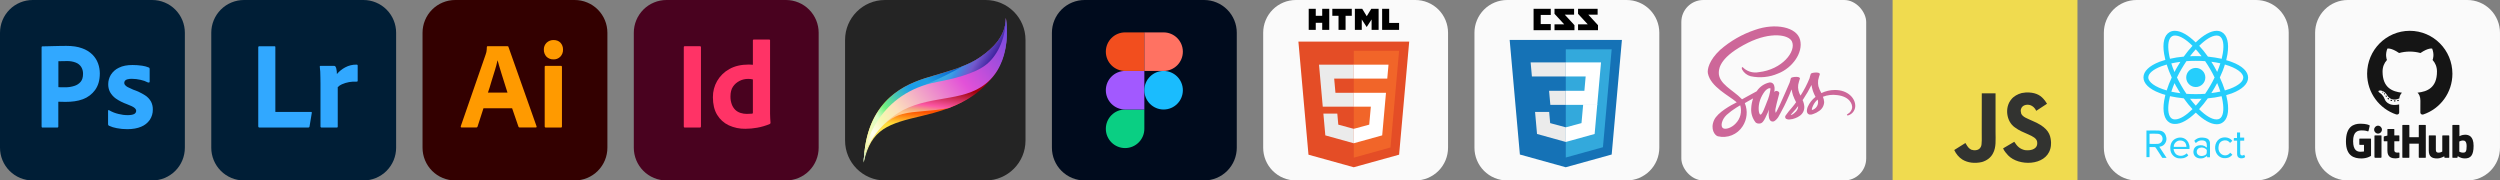 <svg width="568" height="41" viewBox="0 0 568 41" fill="none" xmlns="http://www.w3.org/2000/svg">
<rect x="0" y="0" width="568" height="41" fill="#808080" stroke="none"/>
<path d="M7.438 3.30467e-06H34.562C35.539 -0.001 36.507 0.191 37.41 0.565C38.313 0.939 39.133 1.487 39.824 2.179C40.514 2.871 41.062 3.692 41.436 4.596C41.809 5.5 42.001 6.468 42 7.447V33.553C42.001 34.532 41.809 35.5 41.436 36.404C41.062 37.308 40.514 38.129 39.824 38.821C39.133 39.513 38.313 40.061 37.41 40.435C36.507 40.809 35.539 41.001 34.562 41H7.438C6.461 41.001 5.493 40.809 4.59 40.435C3.687 40.061 2.867 39.513 2.176 38.821C1.486 38.129 0.938 37.308 0.564 36.404C0.191 35.5 -0.001 34.532 3.30064e-06 33.553V7.447C-0.001 6.468 0.191 5.5 0.564 4.596C0.938 3.692 1.486 2.871 2.176 2.179C2.867 1.487 3.687 0.939 4.59 0.565C5.493 0.191 6.461 -0.001 7.438 3.30467e-06Z" fill="#001E36"/>
<path d="M9.45 28.753V10.723C9.45 10.601 9.502 10.53 9.625 10.53C9.922 10.53 10.203 10.53 10.605 10.513C11.008 10.495 11.463 10.495 11.935 10.478C12.408 10.46 12.915 10.46 13.457 10.443C14 10.425 14.525 10.425 15.05 10.425C16.485 10.425 17.675 10.601 18.655 10.969C19.534 11.267 20.334 11.758 21 12.405C21.564 12.972 22 13.653 22.277 14.403C22.542 15.133 22.679 15.904 22.68 16.68C22.68 18.187 22.33 19.431 21.63 20.413C20.927 21.392 19.945 22.137 18.812 22.55C17.622 22.988 16.31 23.146 14.875 23.146C14.455 23.146 14.175 23.146 14 23.128C13.825 23.111 13.58 23.111 13.248 23.111V28.735C13.251 28.764 13.249 28.793 13.242 28.821C13.234 28.849 13.221 28.876 13.203 28.899C13.185 28.921 13.163 28.941 13.137 28.954C13.112 28.969 13.084 28.977 13.055 28.98H9.66C9.52 28.98 9.45 28.91 9.45 28.753ZM13.265 13.912V19.799C13.51 19.817 13.738 19.834 13.947 19.834H14.875C15.558 19.835 16.237 19.729 16.887 19.519C17.445 19.355 17.944 19.032 18.322 18.59C18.69 18.152 18.865 17.556 18.865 16.785C18.881 16.238 18.742 15.697 18.462 15.226C18.171 14.771 17.741 14.421 17.238 14.227C16.581 13.97 15.877 13.851 15.172 13.877C14.717 13.877 14.315 13.877 13.982 13.895C13.743 13.879 13.503 13.885 13.265 13.912Z" fill="#31A8FF"/>
<path d="M33.6 18.73C33.072 18.452 32.506 18.251 31.92 18.135C31.277 17.989 30.62 17.912 29.96 17.907C29.606 17.895 29.252 17.936 28.91 18.029C28.692 18.075 28.499 18.2 28.368 18.38C28.279 18.522 28.231 18.686 28.228 18.853C28.236 19.02 28.297 19.179 28.403 19.308C28.569 19.503 28.771 19.664 28.998 19.782C29.4 19.992 29.82 20.185 30.24 20.36C31.186 20.678 32.09 21.108 32.935 21.639C33.51 22.001 33.985 22.501 34.318 23.093C34.599 23.652 34.737 24.272 34.72 24.898C34.734 25.726 34.496 26.539 34.038 27.228C33.55 27.928 32.868 28.47 32.078 28.788C31.22 29.155 30.17 29.348 28.91 29.348C28.111 29.351 27.314 29.275 26.53 29.12C25.913 29.014 25.313 28.825 24.745 28.56C24.684 28.529 24.633 28.481 24.599 28.422C24.565 28.363 24.549 28.295 24.553 28.227V25.178C24.551 25.148 24.557 25.119 24.569 25.091C24.581 25.064 24.599 25.039 24.623 25.02C24.647 25.006 24.676 25 24.704 25.003C24.733 25.006 24.759 25.019 24.78 25.038C25.454 25.436 26.186 25.726 26.95 25.897C27.624 26.072 28.318 26.161 29.015 26.159C29.68 26.159 30.153 26.072 30.468 25.914C30.608 25.849 30.727 25.745 30.811 25.615C30.895 25.485 30.939 25.333 30.94 25.178C30.94 24.933 30.8 24.705 30.52 24.477C30.24 24.25 29.663 23.987 28.805 23.654C27.925 23.343 27.09 22.919 26.32 22.392C25.772 22.001 25.317 21.492 24.99 20.903C24.711 20.35 24.573 19.736 24.588 19.116C24.59 18.368 24.796 17.635 25.183 16.996C25.627 16.292 26.265 15.733 27.02 15.384C27.843 14.963 28.875 14.771 30.118 14.771C30.844 14.771 31.569 14.823 32.288 14.928C32.804 14.998 33.31 15.134 33.793 15.331C33.869 15.358 33.932 15.415 33.968 15.489C33.988 15.557 33.999 15.628 34.003 15.699V18.555C34.003 18.589 33.995 18.623 33.98 18.653C33.965 18.684 33.942 18.71 33.915 18.73C33.813 18.767 33.702 18.767 33.6 18.73Z" fill="#31A8FF"/>
<path d="M55.438 3.30467e-06H82.562C83.54 -0.001 84.507 0.191 85.41 0.565C86.313 0.939 87.133 1.487 87.824 2.179C88.514 2.871 89.062 3.692 89.436 4.596C89.809 5.5 90.001 6.468 90 7.447V33.553C90.001 34.532 89.809 35.5 89.436 36.404C89.062 37.308 88.514 38.129 87.824 38.821C87.133 39.513 86.313 40.061 85.41 40.435C84.507 40.809 83.54 41.001 82.562 41H55.438C54.461 41.001 53.493 40.809 52.59 40.435C51.687 40.061 50.867 39.513 50.176 38.821C49.486 38.129 48.938 37.308 48.564 36.404C48.191 35.5 47.999 34.532 48 33.553V7.447C47.999 6.468 48.191 5.5 48.564 4.596C48.938 3.692 49.486 2.871 50.176 2.179C50.867 1.487 51.687 0.939 52.59 0.565C53.493 0.191 54.461 -0.001 55.438 3.30467e-06Z" fill="#001E36"/>
<path d="M70.05 28.98H58.955C58.763 28.98 58.675 28.875 58.675 28.665V10.758C58.671 10.729 58.673 10.7 58.681 10.672C58.688 10.644 58.702 10.618 58.719 10.595C58.737 10.572 58.76 10.553 58.785 10.539C58.811 10.525 58.839 10.516 58.868 10.513H62.368C62.389 10.509 62.412 10.509 62.434 10.514C62.455 10.519 62.476 10.529 62.494 10.542C62.512 10.555 62.527 10.572 62.538 10.591C62.55 10.61 62.557 10.631 62.56 10.653V25.424H70.645C70.82 25.424 70.873 25.511 70.838 25.669L70.33 28.718C70.327 28.758 70.317 28.797 70.299 28.833C70.281 28.869 70.255 28.902 70.225 28.928C70.174 28.963 70.112 28.982 70.05 28.98Z" fill="#31A8FF"/>
<path d="M72.85 14.963H75.912C75.995 14.965 76.076 14.993 76.142 15.044C76.207 15.094 76.256 15.164 76.28 15.244C76.352 15.367 76.4 15.504 76.42 15.647C76.455 15.822 76.49 16.015 76.507 16.19C76.525 16.365 76.543 16.593 76.543 16.82C77.068 16.206 77.703 15.695 78.415 15.314C79.215 14.88 80.113 14.662 81.022 14.683C81.051 14.679 81.081 14.681 81.109 14.688C81.137 14.696 81.163 14.709 81.186 14.727C81.209 14.745 81.228 14.768 81.242 14.793C81.256 14.819 81.264 14.847 81.267 14.876V18.362C81.267 18.503 81.18 18.555 80.987 18.555C79.853 18.487 78.719 18.691 77.68 19.151C77.325 19.303 77.004 19.523 76.735 19.799V28.735C76.735 28.91 76.665 28.98 76.507 28.98H73.095C73.063 28.986 73.03 28.985 72.998 28.977C72.966 28.969 72.936 28.955 72.91 28.935C72.884 28.916 72.862 28.891 72.845 28.862C72.829 28.834 72.819 28.803 72.815 28.77V18.993C72.815 18.573 72.815 18.135 72.797 17.679C72.78 17.224 72.78 16.768 72.763 16.312C72.745 15.927 72.71 15.541 72.657 15.156C72.653 15.135 72.652 15.114 72.656 15.093C72.66 15.072 72.667 15.052 72.679 15.034C72.69 15.016 72.705 15.001 72.722 14.989C72.74 14.976 72.759 14.968 72.78 14.963C72.797 14.946 72.815 14.946 72.85 14.963Z" fill="#31A8FF"/>
<path d="M103.438 3.30467e-06H130.563C131.54 -0.001 132.507 0.191 133.41 0.565C134.313 0.939 135.133 1.487 135.824 2.179C136.514 2.871 137.062 3.692 137.436 4.596C137.809 5.5 138.001 6.468 138 7.447V33.553C138.001 34.532 137.809 35.5 137.436 36.404C137.062 37.308 136.514 38.129 135.824 38.821C135.133 39.513 134.313 40.061 133.41 40.435C132.507 40.809 131.54 41.001 130.563 41H103.438C102.461 41.001 101.493 40.809 100.59 40.435C99.687 40.061 98.867 39.513 98.176 38.821C97.486 38.129 96.938 37.308 96.564 36.404C96.191 35.5 95.999 34.532 96 33.553V7.447C95.999 6.468 96.191 5.5 96.564 4.596C96.938 3.692 97.486 2.871 98.176 2.179C98.867 1.487 99.687 0.939 100.59 0.565C101.493 0.191 102.461 -0.001 103.438 3.30467e-06Z" fill="#330000"/>
<path d="M116.353 24.6H109.843L108.513 28.717C108.498 28.792 108.455 28.859 108.394 28.905C108.332 28.95 108.256 28.971 108.18 28.963H104.89C104.698 28.963 104.645 28.858 104.698 28.647L110.333 12.405C110.385 12.23 110.438 12.037 110.508 11.827C110.578 11.451 110.613 11.07 110.613 10.688C110.607 10.644 110.619 10.6 110.645 10.564C110.671 10.528 110.709 10.504 110.753 10.495H115.285C115.425 10.495 115.495 10.548 115.513 10.635L121.9 28.682C121.953 28.875 121.9 28.963 121.725 28.963H118.068C118.006 28.969 117.944 28.953 117.893 28.917C117.841 28.882 117.804 28.83 117.788 28.77L116.353 24.6ZM110.858 21.043H115.303C115.198 20.675 115.058 20.237 114.9 19.781C114.743 19.326 114.585 18.8 114.428 18.275C114.27 17.749 114.095 17.206 113.92 16.663C113.745 16.119 113.588 15.611 113.448 15.103C113.308 14.595 113.185 14.157 113.063 13.737H113.028C112.87 14.5 112.672 15.255 112.433 15.997C112.17 16.838 111.908 17.714 111.628 18.59C111.383 19.484 111.12 20.307 110.858 21.043Z" fill="#FF9A00"/>
<path d="M125.715 13.492C125.428 13.498 125.142 13.447 124.875 13.342C124.607 13.236 124.363 13.079 124.157 12.878C123.757 12.44 123.543 11.861 123.562 11.267C123.552 10.977 123.603 10.688 123.711 10.419C123.82 10.151 123.984 9.908 124.192 9.707C124.613 9.309 125.171 9.089 125.75 9.094C126.432 9.094 126.957 9.304 127.342 9.707C127.73 10.132 127.937 10.691 127.92 11.267C127.931 11.562 127.882 11.858 127.777 12.134C127.671 12.411 127.512 12.664 127.307 12.878C127.101 13.089 126.852 13.252 126.578 13.358C126.303 13.464 126.009 13.509 125.715 13.492ZM123.755 28.7V15.209C123.755 15.034 123.825 14.963 123.982 14.963H127.447C127.605 14.963 127.675 15.051 127.675 15.209V28.7C127.675 28.893 127.605 28.981 127.447 28.981H124.017C123.981 28.983 123.944 28.978 123.909 28.965C123.875 28.952 123.844 28.931 123.819 28.904C123.793 28.877 123.775 28.845 123.764 28.809C123.753 28.774 123.75 28.737 123.755 28.7Z" fill="#FF9A00"/>
<path d="M151.438 3.30467e-06H178.562C179.54 -0.001 180.507 0.191 181.41 0.565C182.313 0.939 183.133 1.487 183.824 2.179C184.514 2.871 185.062 3.692 185.436 4.596C185.809 5.5 186.001 6.468 186 7.447V33.553C186.001 34.532 185.809 35.5 185.436 36.404C185.062 37.308 184.514 38.129 183.824 38.821C183.133 39.513 182.313 40.061 181.41 40.435C180.507 40.809 179.54 41.001 178.562 41H151.438C150.461 41.001 149.493 40.809 148.59 40.435C147.687 40.061 146.867 39.513 146.176 38.821C145.486 38.129 144.938 37.308 144.564 36.404C144.191 35.5 143.999 34.532 144 33.553V7.447C143.999 6.468 144.191 5.5 144.564 4.596C144.938 3.692 145.486 2.871 146.176 2.179C146.867 1.487 147.687 0.939 148.59 0.565C149.493 0.191 150.461 -0.001 151.438 3.30467e-06Z" fill="#49021F"/>
<path d="M159.26 10.723V28.7C159.26 28.892 159.173 28.98 159.015 28.98H155.585C155.428 28.98 155.358 28.892 155.358 28.7V10.723C155.358 10.565 155.445 10.495 155.603 10.495H159.015C159.042 10.491 159.069 10.492 159.095 10.499C159.121 10.505 159.145 10.517 159.166 10.534C159.188 10.55 159.205 10.571 159.219 10.594C159.232 10.618 159.24 10.644 159.243 10.67C159.249 10.677 159.254 10.685 159.257 10.695C159.26 10.704 159.261 10.713 159.26 10.723Z" fill="#FF3366"/>
<path d="M169.34 29.261C168.043 29.282 166.757 29.012 165.577 28.472C164.48 27.958 163.56 27.128 162.935 26.089C162.287 25.02 161.972 23.689 161.972 22.094C161.955 20.798 162.287 19.52 162.935 18.397C163.599 17.256 164.561 16.317 165.717 15.681C166.942 14.998 168.412 14.665 170.145 14.665C170.268 14.664 170.39 14.67 170.512 14.683C170.67 14.7 170.845 14.7 171.055 14.718V9.181C171.055 9.058 171.107 8.988 171.23 8.988H174.782C174.822 8.983 174.861 8.993 174.894 9.015C174.926 9.038 174.949 9.072 174.957 9.111V25.826C174.957 26.142 174.975 26.492 174.992 26.878C175.01 27.263 175.045 27.596 175.062 27.894C175.066 27.953 175.051 28.012 175.02 28.062C174.989 28.113 174.942 28.151 174.887 28.174C173.971 28.56 173.014 28.842 172.035 29.015C171.146 29.177 170.244 29.259 169.34 29.261ZM171.055 25.756V18.047C170.899 18.009 170.741 17.98 170.582 17.959C170.39 17.942 170.197 17.924 170.005 17.924C169.319 17.916 168.641 18.073 168.027 18.38C167.429 18.678 166.917 19.124 166.54 19.676C166.155 20.237 165.962 20.99 165.962 21.901C165.947 22.517 166.048 23.129 166.26 23.706C166.429 24.173 166.698 24.598 167.047 24.95C167.385 25.273 167.792 25.512 168.237 25.651C168.706 25.805 169.197 25.882 169.69 25.879C169.952 25.879 170.197 25.861 170.425 25.844C170.639 25.86 170.854 25.831 171.055 25.756Z" fill="#FF3366"/>
<path d="M223.935 41H201.065C196.059 41 192 36.941 192 31.935V9.065C192 4.059 196.059 0 201.065 0H223.93C228.936 0 232.995 4.059 232.995 9.065V31.93C233 36.941 228.941 41 223.935 41Z" fill="#242424"/>
<path d="M211 17.523C205.822 19.064 196.675 22.593 196.236 36.913C197.889 29.203 201.967 28.097 209.46 26.335C216.953 24.577 221.026 22.593 225.547 17.192C230.064 11.792 228.524 4.082 228.524 4.082C228.524 8.268 225.547 11.022 222.684 13.006C219.821 14.991 216.178 15.983 211 17.523Z" fill="url(#paint0_linear_98_7087)"/>
<path d="M196.235 36.918C196.249 36.547 196.267 36.189 196.29 35.835C196.249 36.216 196.226 36.578 196.235 36.918Z" fill="url(#paint1_linear_98_7087)"/>
<path d="M215.508 24.568C211.616 25.302 207.652 25.216 205.051 25.9C200.426 27.11 196.571 32.618 196.235 36.913C196.249 36.546 196.267 36.188 196.29 35.831C196.802 31.155 201.11 23.485 210.56 19.285C213.569 17.949 216.278 16.531 218.634 15.081C220.156 14.488 221.488 13.831 222.679 13.006C225.542 11.022 228.519 8.268 228.519 4.082C228.519 4.082 228.764 10.37 226.725 15.752C226.444 16.264 226.127 16.758 225.764 17.224C223.019 20.79 219.78 22.973 215.508 24.568Z" fill="url(#paint2_linear_98_7087)"/>
<path d="M196.299 35.649C196.272 36.062 196.249 36.483 196.236 36.913C196.209 36.524 196.231 36.098 196.299 35.649C197.223 22.38 205.976 19.018 211 17.523C216.179 15.983 219.816 14.991 222.68 13.006C225.543 11.022 228.519 8.268 228.519 4.082C228.519 4.082 230.064 11.792 225.543 17.192C221.026 22.593 217.279 20.386 209.786 22.149C202.95 23.762 197.029 30.969 196.299 35.649Z" fill="url(#paint3_linear_98_7087)"/>
<path d="M207.915 22.923C214.969 21.601 219.372 21.709 224.224 16.531C229.072 11.353 228.519 4.082 228.519 4.082C228.519 8.268 225.542 11.022 222.679 13.006C221.483 13.835 220.151 14.488 218.634 15.081C216.278 16.531 213.02 18.012 210.012 19.349C200.562 23.549 196.802 31.155 196.29 35.831C196.267 36.184 196.249 36.542 196.235 36.913C196.571 32.614 200.865 24.246 207.915 22.923Z" fill="url(#paint4_linear_98_7087)"/>
<path d="M196.235 36.918C196.249 36.547 196.267 36.189 196.29 35.835C196.249 36.216 196.226 36.578 196.235 36.918Z" fill="url(#paint5_linear_98_7087)"/>
<path d="M212.876 18.629C199.983 21.052 196.127 32.437 196.236 36.918C196.567 32.623 200.313 27.662 205.161 25.017C212.324 21.379 219.817 23.363 224.995 18.076C230.173 12.789 228.52 4.082 228.52 4.082C228.52 8.268 226.975 12.236 224.22 14.551C221.47 16.862 215.961 18.04 212.876 18.629Z" fill="url(#paint6_linear_98_7087)"/>
<path d="M246.433 3.30467e-06H273.558C274.535 -0.001 275.503 0.191 276.405 0.565C277.308 0.939 278.128 1.487 278.819 2.179C279.51 2.871 280.058 3.692 280.431 4.596C280.805 5.5 280.996 6.468 280.996 7.447V33.553C280.996 34.532 280.805 35.5 280.431 36.404C280.058 37.308 279.51 38.129 278.819 38.821C278.128 39.513 277.308 40.061 276.405 40.435C275.503 40.809 274.535 41.001 273.558 41H246.433C245.456 41.001 244.489 40.809 243.586 40.435C242.683 40.061 241.863 39.513 241.172 38.821C240.481 38.129 239.933 37.308 239.56 36.404C239.186 35.5 238.995 34.532 238.996 33.553V7.447C238.995 6.468 239.186 5.5 239.56 4.596C239.933 3.692 240.481 2.871 241.172 2.179C241.863 1.487 242.683 0.939 243.586 0.565C244.489 0.191 245.456 -0.001 246.433 3.30467e-06Z" fill="#000B1D"/>
<path d="M255.621 33.641C258.037 33.641 259.996 31.68 259.996 29.261V24.88H255.621C253.204 24.88 251.246 26.841 251.246 29.261C251.246 31.68 253.204 33.641 255.621 33.641Z" fill="#0ACF83"/>
<path d="M251.246 20.5C251.246 18.081 253.204 16.12 255.621 16.12H259.996V24.88H255.621C253.204 24.88 251.246 22.919 251.246 20.5Z" fill="#A259FF"/>
<path d="M251.246 11.739C251.246 9.32 253.204 7.359 255.621 7.359H259.996V16.12H255.621C253.204 16.12 251.246 14.159 251.246 11.739Z" fill="#F24E1E"/>
<path d="M259.996 7.359H264.371C266.787 7.359 268.746 9.32 268.746 11.739C268.746 14.159 266.787 16.12 264.371 16.12H259.996V7.359Z" fill="#FF7262"/>
<path d="M268.746 20.5C268.746 22.919 266.787 24.88 264.371 24.88C261.954 24.88 259.996 22.919 259.996 20.5C259.996 18.081 261.954 16.12 264.371 16.12C266.787 16.12 268.746 18.081 268.746 20.5Z" fill="#1ABCFE"/>
<path d="M294.433 3.30467e-06H321.558C322.535 -0.001 323.503 0.191 324.405 0.565C325.308 0.939 326.128 1.487 326.819 2.179C327.51 2.871 328.058 3.692 328.431 4.596C328.805 5.5 328.996 6.468 328.996 7.447V33.553C328.996 34.532 328.805 35.5 328.431 36.404C328.058 37.308 327.51 38.129 326.819 38.821C326.128 39.513 325.308 40.061 324.405 40.435C323.503 40.809 322.535 41.001 321.558 41H294.433C293.456 41.001 292.489 40.809 291.586 40.435C290.683 40.061 289.863 39.513 289.172 38.821C288.481 38.129 287.933 37.308 287.56 36.404C287.186 35.5 286.995 34.532 286.996 33.553V7.447C286.995 6.468 287.186 5.5 287.56 4.596C287.933 3.692 288.481 2.871 289.172 2.179C289.863 1.487 290.683 0.939 291.586 0.565C292.489 0.191 293.456 -0.001 294.433 3.30467e-06Z" fill="#FAFAFA"/>
<path d="M297.287 35.146L294.996 9.448H320.172L317.878 35.142L307.568 38L297.287 35.146Z" fill="#E44D26"/>
<path d="M307.584 35.815L315.915 33.505L317.875 11.548H307.584V35.815Z" fill="#F16529"/>
<path d="M307.584 21.08H303.413L303.125 17.852H307.584V14.7H299.68L299.756 15.546L300.53 24.232H307.584V21.08ZM307.584 29.265L307.57 29.269L304.06 28.321L303.835 25.808H300.671L301.113 30.756L307.569 32.549L307.584 32.544V29.265Z" fill="#EBEBEB"/>
<path d="M297.338 2H298.94V3.583H300.405V2H302.007V6.792H300.405V5.187H298.94V6.792H297.338V2ZM304.113 3.589H302.703V2H307.126V3.589H305.715V6.792H304.113V3.589ZM307.828 2H309.497L310.525 3.684L311.551 2H313.222V6.792H311.627V4.417L310.525 6.121H310.497L309.395 4.417V6.792H307.827V2H307.828ZM314.019 2H315.622V5.208H317.874V6.792H314.019V2Z" fill="black"/>
<path d="M307.573 21.08V24.232H311.454L311.088 28.319L307.573 29.268V32.547L314.034 30.756L314.082 30.224L314.822 21.926L314.899 21.08H314.05H307.573ZM307.573 14.7V17.852H315.186L315.249 17.144L315.393 15.546L315.468 14.7H307.573Z" fill="white"/>
<path d="M342.433 3.30467e-06H369.558C370.535 -0.001 371.503 0.191 372.405 0.565C373.308 0.939 374.128 1.487 374.819 2.179C375.51 2.871 376.058 3.692 376.431 4.596C376.805 5.5 376.996 6.468 376.996 7.447V33.553C376.996 34.532 376.805 35.5 376.431 36.404C376.058 37.308 375.51 38.129 374.819 38.821C374.128 39.513 373.308 40.061 372.405 40.435C371.503 40.809 370.535 41.001 369.558 41H342.433C341.456 41.001 340.489 40.809 339.586 40.435C338.683 40.061 337.863 39.513 337.172 38.821C336.481 38.129 335.933 37.308 335.56 36.404C335.186 35.5 334.995 34.532 334.996 33.553V7.447C334.995 6.468 335.186 5.5 335.56 4.596C335.933 3.692 336.481 2.871 337.172 2.179C337.863 1.487 338.683 0.939 339.586 0.565C340.489 0.191 341.456 -0.001 342.433 3.30467e-06Z" fill="#FAFAFA"/>
<path d="M362.981 3.333H360.864L363.065 5.721V6.859H358.532V5.527H360.732L358.532 3.138V2H362.981V3.333ZM357.633 3.333H355.516L357.717 5.721V6.859H353.183V5.527H355.384L353.183 3.138V2H357.633V3.333ZM352.337 3.387H350.053V5.471H352.337V6.859H348.429V2H352.337V3.387Z" fill="black"/>
<path d="M345.317 35.108L342.996 9.076H368.499L366.175 35.104L355.731 38L345.317 35.108Z" fill="#1572B6"/>
<path d="M355.748 35.787L364.187 33.447L366.172 11.205H355.748V35.787Z" fill="#33A9DC"/>
<path d="M355.747 20.636H359.972L360.264 17.367H355.747V14.174H363.753L363.677 15.031L362.892 23.829H355.747V20.636Z" fill="white"/>
<path d="M355.766 28.928L355.752 28.932L352.197 27.972L351.969 25.425H348.765L349.212 30.439L355.752 32.254L355.767 32.25L355.766 28.928Z" fill="#EBEBEB"/>
<path d="M359.701 23.694L359.316 27.97L355.755 28.931V32.252L362.301 30.439L362.349 29.899L362.904 23.694H359.701Z" fill="white"/>
<path d="M355.759 14.174V17.367H348.047L347.983 16.649L347.837 15.031L347.761 14.174H355.759ZM355.748 20.637V23.829H352.237L352.173 23.112L352.027 21.493L351.951 20.637H355.748Z" fill="#EBEBEB"/>
<rect x="382" width="42" height="41" rx="5" fill="#FAFAFA"/>
<path d="M416.855 20.447C415.803 20.448 414.764 20.689 413.819 21.15C413.523 20.659 413.294 20.13 413.139 19.578C413.05 19.145 413.029 18.701 413.078 18.261C413.18 17.778 413.313 17.301 413.475 16.835C413.469 16.773 413.402 16.485 412.729 16.476C412.055 16.466 411.474 16.604 411.412 16.782C411.295 17.108 411.201 17.441 411.131 17.78C410.573 19.156 409.887 20.476 409.081 21.722C408.629 20.982 408.443 20.11 408.554 19.25C408.656 18.766 408.789 18.29 408.951 17.823C408.945 17.762 408.878 17.474 408.205 17.464C407.531 17.454 406.95 17.592 406.888 17.77C406.826 17.949 406.747 18.369 406.607 18.769C406.467 19.168 404.832 22.821 404.403 23.763C404.183 24.242 403.993 24.632 403.859 24.895C403.853 24.912 403.845 24.929 403.835 24.944C403.715 25.17 403.652 25.294 403.652 25.294V25.3C403.56 25.465 403.462 25.618 403.412 25.618C403.327 25.276 403.331 24.918 403.424 24.578C403.664 23.311 404.25 21.341 404.244 21.272C404.244 21.235 404.354 20.893 403.865 20.716C403.751 20.662 403.624 20.644 403.5 20.666C403.376 20.687 403.262 20.747 403.173 20.835C403.13 20.835 403.1 20.94 403.1 20.94C403.1 20.94 403.633 18.724 402.084 18.724C401.481 18.846 400.908 19.086 400.399 19.432C399.891 19.778 399.456 20.222 399.122 20.739C398.705 20.965 397.819 21.448 396.869 21.969C396.51 22.171 396.135 22.373 395.786 22.567C395.762 22.543 395.737 22.512 395.713 22.488C393.828 20.48 390.364 19.063 390.513 16.376C390.568 15.397 390.905 12.826 397.166 9.704C402.32 7.164 406.421 7.868 407.131 9.429C408.147 11.657 404.934 15.794 399.609 16.394C399.02 16.514 398.412 16.499 397.829 16.352C397.246 16.205 396.704 15.928 396.242 15.543C395.961 15.237 395.918 15.219 395.814 15.28C395.643 15.372 395.753 15.647 395.814 15.806C396.017 16.174 396.292 16.497 396.622 16.757C396.952 17.017 397.331 17.207 397.736 17.318C399.831 17.771 402.015 17.554 403.98 16.699C407.211 15.451 409.724 11.98 408.987 9.073C408.246 6.123 403.35 5.15 398.716 6.799C395.814 7.776 393.132 9.314 390.823 11.327C388.27 13.714 387.867 15.789 388.032 16.659C388.631 19.744 392.881 21.751 394.581 23.241C394.495 23.29 394.416 23.333 394.349 23.369C393.498 23.792 390.255 25.488 389.442 27.28C388.524 29.315 389.589 30.769 390.293 30.965C391.353 31.219 392.467 31.136 393.477 30.726C394.488 30.317 395.345 29.602 395.93 28.682C396.428 27.919 396.734 27.046 396.822 26.139C396.91 25.232 396.778 24.317 396.436 23.472C396.43 23.458 396.422 23.446 396.412 23.435L397.079 23.044C397.513 22.786 397.942 22.548 398.309 22.352C398.06 23.07 397.914 23.821 397.875 24.58C397.79 25.745 398.147 26.898 398.873 27.812C398.984 27.907 399.112 27.979 399.25 28.024C399.389 28.07 399.535 28.087 399.681 28.075C400.399 28.075 400.728 27.477 401.088 26.766C401.529 25.897 401.926 24.887 401.926 24.887C401.926 24.887 401.431 27.617 402.777 27.617C403.266 27.617 403.762 26.98 403.983 26.659V26.665C403.983 26.665 403.995 26.647 404.02 26.604L404.099 26.476V26.464C404.296 26.122 404.736 25.344 405.391 24.053C406.236 22.388 407.05 20.306 407.05 20.306C407.128 20.764 407.236 21.216 407.374 21.659C407.571 22.196 407.804 22.72 408.072 23.226C407.875 23.501 407.753 23.654 407.753 23.654L407.759 23.66C407.6 23.868 407.429 24.094 407.239 24.315C406.673 24.937 406.147 25.596 405.666 26.286C405.595 26.402 405.57 26.541 405.597 26.674C405.625 26.808 405.702 26.925 405.813 27.004C406.065 27.135 406.352 27.182 406.633 27.139C407.056 27.115 407.472 27.02 407.863 26.858C408.242 26.725 408.598 26.537 408.923 26.301C409.257 26.07 409.526 25.756 409.704 25.391C409.882 25.025 409.963 24.62 409.939 24.214C409.901 23.703 409.77 23.203 409.553 22.738C409.614 22.652 409.673 22.567 409.73 22.481C410.411 21.465 411.024 20.407 411.566 19.311C411.645 19.768 411.753 20.22 411.891 20.663C412.053 21.128 412.253 21.578 412.489 22.01C411.706 22.612 411.09 23.404 410.698 24.31C410.312 25.424 410.611 25.926 411.176 26.042C411.485 26.063 411.794 26 412.07 25.859C412.476 25.725 412.858 25.529 413.202 25.277C413.566 25.062 413.87 24.761 414.088 24.4C414.306 24.039 414.43 23.629 414.451 23.208C414.424 22.787 414.329 22.374 414.169 21.983C415.202 21.58 416.322 21.451 417.42 21.61C420.333 21.952 420.909 23.77 420.799 24.536C420.747 24.808 420.638 25.065 420.478 25.291C420.319 25.517 420.113 25.706 419.875 25.845C419.672 25.974 419.605 26.017 419.623 26.109C419.647 26.244 419.743 26.237 419.917 26.213C420.356 26.076 420.743 25.81 421.028 25.449C421.312 25.088 421.481 24.649 421.511 24.19C421.603 22.395 419.889 20.426 416.859 20.444L416.855 20.447ZM394.379 28.02C393.412 29.073 392.065 29.471 391.484 29.134C390.859 28.775 391.104 27.219 392.292 26.104C392.996 25.47 393.757 24.902 394.566 24.408C394.707 24.322 394.915 24.2 395.164 24.049L395.231 24.012L395.378 23.92C395.59 24.63 395.61 25.385 395.434 26.105C395.258 26.826 394.894 27.487 394.379 28.02ZM401.417 23.233C401.081 24.053 400.377 26.153 399.949 26.036C399.581 25.938 399.35 24.346 399.876 22.773C400.141 22.016 400.528 21.307 401.02 20.674C401.547 20.086 402.128 19.89 402.268 20.129C402.141 21.2 401.854 22.246 401.417 23.233ZM407.226 26.012C407.084 26.085 406.95 26.131 406.889 26.098C406.846 26.074 406.95 25.978 406.95 25.978C406.95 25.978 407.679 25.194 407.966 24.84C408.132 24.632 408.325 24.388 408.536 24.111V24.19C408.536 25.126 407.63 25.757 407.227 26.014L407.226 26.012ZM411.706 24.99C411.602 24.917 411.62 24.671 411.97 23.907C412.213 23.415 412.552 22.978 412.968 22.621C413.032 22.802 413.065 22.993 413.066 23.185C413.071 23.594 412.94 23.992 412.694 24.319C412.449 24.646 412.102 24.882 411.708 24.991L411.706 24.99Z" fill="#CD6799"/>
<rect x="430" width="42" height="41" fill="#F0DB4F"/>
<path d="M465.909 31.535C465.665 29.974 464.67 28.663 461.724 27.44C460.701 26.958 459.56 26.614 459.22 25.82C459.099 25.358 459.083 25.098 459.159 24.818C459.379 23.91 460.437 23.627 461.276 23.887C461.816 24.073 462.328 24.499 462.636 25.179C464.079 24.223 464.076 24.229 465.083 23.572C464.714 22.986 464.518 22.716 464.276 22.466C463.408 21.474 462.226 20.963 460.335 21.002L459.35 21.133C458.406 21.377 457.507 21.884 456.98 22.564C455.397 24.402 455.848 27.619 457.774 28.943C459.671 30.4 462.458 30.732 462.814 32.095C463.161 33.764 461.616 34.304 460.081 34.112C458.95 33.871 458.321 33.282 457.641 32.212C456.389 32.954 456.389 32.954 455.101 33.712C455.406 34.395 455.727 34.704 456.239 35.296C458.661 37.81 464.721 37.687 465.808 33.881C465.852 33.75 466.145 32.879 465.909 31.535ZM453.388 21.204H450.261L450.248 29.479C450.248 31.239 450.337 32.852 450.057 33.347C449.6 34.32 448.414 34.199 447.874 34.011C447.324 33.734 447.045 33.34 446.721 32.785C446.632 32.625 446.565 32.501 446.542 32.492L444 34.085C444.423 34.974 445.046 35.745 445.843 36.245C447.035 36.977 448.637 37.202 450.312 36.808C451.402 36.483 452.342 35.81 452.835 34.785C453.547 33.441 453.394 31.815 453.388 30.016C453.404 27.082 453.388 24.148 453.388 21.204Z" fill="#323330"/>
<path d="M485.433 3.30467e-06H512.558C513.535 -0.001 514.503 0.191 515.405 0.565C516.308 0.939 517.128 1.487 517.819 2.179C518.51 2.871 519.058 3.692 519.431 4.596C519.805 5.5 519.996 6.468 519.995 7.447V33.553C519.996 34.532 519.805 35.5 519.431 36.404C519.058 37.308 518.51 38.129 517.819 38.821C517.128 39.513 516.308 40.061 515.405 40.435C514.503 40.809 513.535 41.001 512.558 41H485.433C484.456 41.001 483.488 40.809 482.586 40.435C481.683 40.061 480.863 39.513 480.172 38.821C479.481 38.129 478.933 37.308 478.56 36.404C478.186 35.5 477.995 34.532 477.995 33.553V7.447C477.995 6.468 478.186 5.5 478.56 4.596C478.933 3.692 479.481 2.871 480.172 2.179C480.863 1.487 481.683 0.939 482.586 0.565C483.488 0.191 484.456 -0.001 485.433 3.30467e-06Z" fill="#FAFAFA"/>
<path d="M498.879 19.775C500.079 19.775 501.051 18.802 501.051 17.603C501.051 16.403 500.079 15.431 498.879 15.431C497.68 15.431 496.707 16.403 496.707 17.603C496.707 18.802 497.68 19.775 498.879 19.775Z" fill="#25CEFC"/>
<path d="M498.883 25.591C500.588 27.249 502.27 28.23 503.624 28.23C504.068 28.23 504.488 28.136 504.839 27.926C506.053 27.226 506.497 25.474 506.077 22.975C506.006 22.531 505.913 22.087 505.796 21.62C506.263 21.48 506.684 21.34 507.104 21.2C509.463 20.289 510.771 19.028 510.771 17.65C510.771 16.249 509.463 14.987 507.104 14.1C506.684 13.936 506.263 13.796 505.796 13.68C505.913 13.212 506.006 12.769 506.077 12.325C506.474 9.779 506.03 8.004 504.815 7.304C504.465 7.093 504.045 7 503.601 7C502.27 7 500.565 7.981 498.86 9.639C497.178 7.981 495.497 7 494.142 7C493.698 7 493.278 7.093 492.928 7.304C491.713 8.004 491.269 9.756 491.69 12.255C491.76 12.699 491.853 13.142 491.97 13.61C491.503 13.75 491.083 13.89 490.662 14.03C488.303 14.941 486.995 16.202 486.995 17.58C486.995 18.981 488.303 20.242 490.662 21.13C491.083 21.293 491.503 21.433 491.97 21.55C491.853 22.017 491.76 22.461 491.69 22.905C491.293 25.404 491.737 27.179 492.928 27.856C493.278 28.066 493.698 28.16 494.142 28.16C495.497 28.206 497.178 27.226 498.883 25.591ZM497.575 22.438C497.996 22.461 498.439 22.461 498.883 22.461C499.327 22.461 499.771 22.461 500.191 22.438C499.771 22.998 499.327 23.512 498.883 24.003C498.439 23.512 497.996 22.998 497.575 22.438ZM494.679 20.032C494.913 20.429 495.123 20.803 495.38 21.177C494.656 21.083 493.979 20.966 493.325 20.826C493.535 20.196 493.768 19.542 494.049 18.888C494.236 19.261 494.446 19.658 494.679 20.032ZM493.325 14.403C493.979 14.263 494.656 14.147 495.38 14.053C495.146 14.427 494.913 14.801 494.679 15.198C494.446 15.595 494.236 15.968 494.049 16.365C493.745 15.688 493.512 15.034 493.325 14.403ZM494.609 17.603C494.913 16.973 495.24 16.342 495.613 15.711C495.964 15.104 496.361 14.497 496.758 13.89C497.459 13.843 498.159 13.82 498.883 13.82C499.631 13.82 500.331 13.843 501.008 13.89C501.429 14.497 501.803 15.104 502.153 15.711C502.527 16.342 502.854 16.973 503.157 17.603C502.854 18.234 502.527 18.864 502.153 19.495C501.803 20.102 501.406 20.709 501.008 21.317C500.308 21.363 499.607 21.387 498.883 21.387C498.136 21.387 497.435 21.363 496.758 21.317C496.337 20.709 495.964 20.102 495.613 19.495C495.24 18.864 494.913 18.234 494.609 17.603ZM503.741 16.342L503.11 15.174C502.877 14.777 502.667 14.403 502.41 14.03C503.134 14.123 503.811 14.24 504.465 14.38C504.255 15.034 504.021 15.688 503.741 16.342ZM503.741 18.864C504.021 19.518 504.255 20.172 504.465 20.803C503.811 20.943 503.134 21.06 502.41 21.153C502.643 20.779 502.877 20.406 503.11 20.009C503.321 19.658 503.531 19.261 503.741 18.864ZM504.278 26.968C504.091 27.085 503.858 27.132 503.601 27.132C502.457 27.132 501.032 26.198 499.631 24.797C500.308 24.073 500.962 23.255 501.616 22.344C502.713 22.251 503.764 22.087 504.745 21.854C504.862 22.274 504.932 22.695 505.002 23.115C505.329 25.1 505.072 26.525 504.278 26.968ZM505.493 14.661C508.108 15.408 509.673 16.552 509.673 17.603C509.673 18.514 508.599 19.425 506.707 20.149C506.333 20.289 505.913 20.429 505.493 20.546C505.189 19.588 504.815 18.607 504.348 17.603C504.815 16.599 505.212 15.618 505.493 14.661ZM503.624 8.074C503.881 8.074 504.091 8.121 504.302 8.238C505.072 8.682 505.353 10.083 505.026 12.091C504.955 12.488 504.862 12.909 504.769 13.353C503.788 13.142 502.737 12.979 501.639 12.862C501.009 11.951 500.331 11.134 499.654 10.41C501.055 9.032 502.48 8.074 503.624 8.074ZM500.191 12.769C499.771 12.745 499.327 12.745 498.883 12.745C498.439 12.745 497.996 12.745 497.575 12.769C497.996 12.208 498.439 11.694 498.883 11.204C499.327 11.694 499.771 12.232 500.191 12.769ZM493.488 8.238C493.675 8.121 493.909 8.074 494.165 8.074C495.31 8.074 496.735 9.009 498.136 10.41C497.459 11.134 496.805 11.951 496.151 12.862C495.053 12.956 494.002 13.119 493.021 13.353C492.904 12.932 492.834 12.512 492.764 12.091C492.437 10.106 492.694 8.705 493.488 8.238ZM492.274 20.546C489.658 19.799 488.093 18.654 488.093 17.603C488.093 16.692 489.168 15.781 491.059 15.057C491.433 14.917 491.853 14.777 492.274 14.661C492.577 15.618 492.951 16.599 493.418 17.603C492.951 18.607 492.554 19.612 492.274 20.546ZM492.764 23.115C492.834 22.718 492.928 22.297 493.021 21.854C494.002 22.064 495.053 22.227 496.151 22.344C496.781 23.255 497.459 24.073 498.136 24.797C496.735 26.174 495.31 27.132 494.165 27.132C493.909 27.132 493.698 27.085 493.488 26.968C492.694 26.525 492.437 25.1 492.764 23.115ZM491.783 32.737C492.297 32.107 492.32 31.406 492.04 30.705C491.76 30.005 491.176 29.678 490.452 29.654C489.588 29.631 488.7 29.654 487.836 29.654H487.673V35.703H488.373V33.414H489.471C489.611 33.414 489.728 33.461 489.798 33.578L491.199 35.75C491.223 35.797 491.293 35.867 491.34 35.867H492.25C491.69 35.003 491.153 34.185 490.592 33.344C491.083 33.274 491.503 33.111 491.783 32.737ZM488.373 32.691V30.378H488.63C489.168 30.378 489.728 30.355 490.265 30.402C490.896 30.425 491.34 30.916 491.34 31.546C491.34 32.177 490.826 32.667 490.195 32.691C489.635 32.714 489.074 32.691 488.373 32.691ZM497.412 32.994C497.038 31.359 495.543 30.939 494.399 31.453C493.512 31.85 493.115 32.62 493.091 33.578C493.068 34.302 493.278 34.956 493.839 35.446C494.469 36.007 495.24 36.077 496.034 35.937C496.478 35.843 496.875 35.633 497.178 35.306C497.061 35.143 496.945 34.979 496.828 34.839C496.174 35.4 495.45 35.587 494.656 35.213C494.142 34.956 493.885 34.325 493.839 33.858H497.459V33.555C497.482 33.344 497.459 33.158 497.412 32.994ZM493.885 33.368C493.815 32.667 494.516 31.92 495.287 31.92C496.174 31.896 496.735 32.434 496.758 33.368H493.885ZM501.055 31.336C500.705 31.266 500.331 31.242 499.981 31.266C499.42 31.313 498.93 31.57 498.533 31.99C498.65 32.153 498.743 32.317 498.883 32.504C498.93 32.457 498.977 32.41 499.023 32.387C499.397 32.037 499.841 31.85 500.378 31.896C500.798 31.92 501.195 32.06 501.312 32.48C501.406 32.807 501.382 33.158 501.406 33.508C501.335 33.508 501.312 33.485 501.289 33.461C500.728 32.994 500.098 32.901 499.42 33.064C498.79 33.228 498.393 33.718 498.346 34.349C498.299 35.073 498.626 35.61 499.257 35.867C499.654 36.03 500.098 36.03 500.518 35.937C500.845 35.867 500.985 35.68 501.452 35.423V35.727H502.106C502.106 34.792 502.13 33.648 502.106 32.574C502.106 31.896 501.709 31.476 501.055 31.336ZM501.382 34.279C501.359 34.349 501.382 34.419 501.382 34.489C501.382 34.979 501.265 35.143 500.798 35.33C500.471 35.446 500.121 35.493 499.771 35.376C499.374 35.26 499.093 34.909 499.093 34.512C499.07 34.115 499.327 33.718 499.724 33.601C500.261 33.414 500.752 33.531 501.195 33.858C501.335 33.975 501.429 34.092 501.382 34.279ZM505.026 31.966C505.633 31.78 506.193 31.896 506.614 32.41L506.684 32.457C506.847 32.317 506.987 32.177 507.174 32.013C507.104 31.943 507.081 31.896 507.034 31.826C506.357 31.102 505.026 31.009 504.208 31.593C503.064 32.434 503.087 34.069 503.648 34.933C504.185 35.75 504.955 36.03 505.866 35.913C506.404 35.843 506.847 35.587 507.198 35.143C507.034 35.003 506.871 34.862 506.707 34.699C506.66 34.746 506.637 34.769 506.614 34.816C505.983 35.517 504.932 35.446 504.372 34.699C504.045 34.255 503.975 33.742 504.068 33.228C504.115 32.644 504.418 32.177 505.026 31.966ZM509.883 35.143C509.837 35.166 509.813 35.19 509.813 35.19C509.627 35.33 509.44 35.353 509.229 35.283C509.019 35.19 508.996 35.003 508.973 34.816V32.153C508.973 32.107 508.973 32.2 508.996 31.966H509.883V31.266H508.949V30.098H508.249V31.359H507.641C507.595 31.359 507.525 31.406 507.525 31.453C507.501 31.616 507.525 31.733 507.525 31.966H508.272V34.956C508.272 35.33 508.365 35.657 508.692 35.843C509.043 36.054 509.72 36.007 510.024 35.75C510.07 35.727 510.094 35.633 510.094 35.61C510.024 35.47 509.953 35.306 509.883 35.143Z" fill="#25CEFC"/>
<path d="M533.433 3.30467e-06H560.558C561.535 -0.001 562.503 0.191 563.405 0.565C564.308 0.939 565.128 1.487 565.819 2.179C566.51 2.871 567.058 3.692 567.431 4.596C567.805 5.5 567.996 6.468 567.996 7.447V33.553C567.996 34.532 567.805 35.5 567.431 36.404C567.058 37.308 566.51 38.129 565.819 38.821C565.128 39.513 564.308 40.061 563.405 40.435C562.503 40.809 561.535 41.001 560.558 41H533.433C532.456 41.001 531.489 40.809 530.586 40.435C529.683 40.061 528.863 39.513 528.172 38.821C527.481 38.129 526.933 37.308 526.56 36.404C526.186 35.5 525.995 34.532 525.996 33.553V7.447C525.995 6.468 526.186 5.5 526.56 4.596C526.933 3.692 527.481 2.871 528.172 2.179C528.863 1.487 529.683 0.939 530.586 0.565C531.489 0.191 532.456 -0.001 533.433 3.30467e-06Z" fill="#FAFAFA"/>
<path fill-rule="evenodd" clip-rule="evenodd" d="M547.5 7C542.15 7 537.811 11.367 537.811 16.754C537.811 21.064 540.587 24.72 544.437 26.01C544.921 26.1 545.099 25.798 545.099 25.541C545.099 25.308 545.09 24.54 545.086 23.725C542.39 24.315 541.822 22.574 541.822 22.574C541.381 21.446 540.746 21.146 540.746 21.146C539.867 20.541 540.812 20.554 540.812 20.554C541.785 20.622 542.297 21.559 542.297 21.559C543.161 23.05 544.564 22.619 545.117 22.37C545.204 21.739 545.455 21.309 545.732 21.065C543.58 20.819 541.318 19.982 541.318 16.244C541.318 15.18 541.696 14.309 542.316 13.626C542.215 13.38 541.884 12.388 542.41 11.045C542.41 11.045 543.223 10.783 545.074 12.045C545.847 11.829 546.676 11.72 547.5 11.717C548.323 11.72 549.153 11.829 549.927 12.045C551.776 10.783 552.589 11.045 552.589 11.045C553.116 12.388 552.784 13.38 552.684 13.626C553.305 14.309 553.681 15.18 553.681 16.245C553.681 19.991 551.414 20.816 549.257 21.057C549.604 21.36 549.914 21.953 549.914 22.864C549.914 24.169 549.903 25.219 549.903 25.54C549.903 25.799 550.077 26.104 550.568 26.008C554.416 24.717 557.188 21.062 557.188 16.753C557.189 11.367 552.851 7 547.5 7Z" fill="#151515"/>
<path d="M541.481 21.005C541.46 21.053 541.384 21.068 541.315 21.035C541.244 21.003 541.205 20.937 541.228 20.888C541.248 20.838 541.325 20.824 541.395 20.858C541.465 20.89 541.505 20.956 541.481 21.005ZM541.874 21.446C541.827 21.489 541.737 21.469 541.675 21.401C541.612 21.332 541.6 21.241 541.647 21.198C541.695 21.155 541.782 21.175 541.845 21.243C541.909 21.312 541.922 21.402 541.874 21.446ZM542.255 22.007C542.196 22.049 542.099 22.01 542.039 21.923C541.979 21.837 541.979 21.733 542.04 21.691C542.1 21.649 542.196 21.687 542.257 21.773C542.316 21.861 542.316 21.965 542.255 22.007ZM542.779 22.55C542.726 22.609 542.613 22.593 542.53 22.513C542.445 22.434 542.422 22.322 542.475 22.264C542.529 22.205 542.642 22.221 542.726 22.301C542.81 22.379 542.836 22.491 542.779 22.55ZM543.501 22.865C543.477 22.942 543.369 22.976 543.259 22.944C543.149 22.91 543.078 22.821 543.099 22.744C543.122 22.667 543.232 22.631 543.342 22.666C543.452 22.699 543.524 22.787 543.501 22.865ZM544.294 22.924C544.297 23.004 544.203 23.071 544.088 23.072C543.973 23.075 543.879 23.01 543.877 22.93C543.877 22.849 543.968 22.783 544.084 22.781C544.199 22.779 544.294 22.844 544.294 22.924ZM545.032 22.797C545.045 22.876 544.965 22.956 544.851 22.978C544.738 22.999 544.635 22.95 544.62 22.872C544.606 22.792 544.688 22.712 544.8 22.691C544.914 22.671 545.017 22.718 545.032 22.797Z" fill="#151515"/>
<path d="M538.586 31.484H536.149C536.119 31.484 536.09 31.496 536.068 31.518C536.047 31.539 536.035 31.568 536.035 31.599V32.798C536.035 32.829 536.047 32.858 536.068 32.879C536.09 32.901 536.119 32.913 536.149 32.913H537.099V34.403C537.099 34.403 536.886 34.477 536.295 34.477C535.599 34.477 534.627 34.221 534.627 32.067C534.627 29.914 535.64 29.63 536.591 29.63C537.414 29.63 537.768 29.776 537.994 29.846C538.065 29.868 538.131 29.797 538.131 29.734L538.402 28.575C538.403 28.557 538.399 28.54 538.391 28.524C538.384 28.509 538.372 28.495 538.359 28.485C538.267 28.419 537.708 28.105 536.296 28.105C534.669 28.105 533 28.801 533 32.151C533 35.501 534.911 36 536.521 36C537.854 36 538.663 35.426 538.663 35.426C538.696 35.408 538.699 35.361 538.699 35.339V31.598C538.699 31.568 538.687 31.539 538.666 31.517C538.645 31.496 538.616 31.484 538.586 31.484ZM551.031 28.391H549.659C549.644 28.391 549.629 28.394 549.615 28.4C549.602 28.405 549.589 28.414 549.579 28.425C549.568 28.435 549.56 28.448 549.554 28.462C549.548 28.476 549.546 28.491 549.546 28.506L549.546 31.176H547.407V28.506C547.407 28.491 547.404 28.476 547.399 28.462C547.393 28.448 547.385 28.436 547.374 28.425C547.364 28.414 547.351 28.405 547.338 28.4C547.324 28.394 547.309 28.391 547.294 28.391H545.922C545.907 28.391 545.892 28.394 545.878 28.4C545.865 28.405 545.852 28.414 545.841 28.425C545.831 28.435 545.823 28.448 545.817 28.462C545.811 28.476 545.808 28.491 545.809 28.506V35.735C545.809 35.798 545.86 35.85 545.922 35.85H547.294C547.309 35.85 547.324 35.847 547.338 35.841C547.351 35.835 547.364 35.827 547.374 35.816C547.385 35.805 547.393 35.793 547.399 35.779C547.404 35.765 547.407 35.75 547.407 35.735V32.643H549.546L549.542 35.735C549.542 35.798 549.593 35.85 549.656 35.85H551.031C551.046 35.85 551.061 35.847 551.075 35.841C551.089 35.835 551.101 35.827 551.112 35.816C551.122 35.805 551.131 35.793 551.136 35.779C551.142 35.765 551.145 35.75 551.144 35.735V28.506C551.145 28.491 551.142 28.476 551.136 28.462C551.131 28.448 551.122 28.435 551.112 28.424C551.101 28.414 551.089 28.405 551.075 28.399C551.061 28.394 551.046 28.391 551.031 28.391ZM540.29 28.555C539.802 28.555 539.406 28.957 539.406 29.454C539.406 29.951 539.802 30.354 540.29 30.354C540.779 30.354 541.175 29.951 541.175 29.454C541.175 28.957 540.779 28.555 540.29 28.555ZM540.963 30.758H539.596C539.533 30.758 539.477 30.823 539.477 30.886V35.667C539.477 35.808 539.564 35.849 539.676 35.849H540.908C541.044 35.849 541.077 35.782 541.077 35.665V30.873C541.077 30.858 541.074 30.843 541.068 30.829C541.063 30.815 541.054 30.803 541.044 30.792C541.033 30.781 541.021 30.773 541.007 30.767C540.993 30.761 540.978 30.758 540.963 30.758ZM556.359 30.769H554.997C554.983 30.769 554.968 30.772 554.954 30.778C554.94 30.784 554.928 30.792 554.917 30.803C554.907 30.814 554.898 30.826 554.893 30.84C554.887 30.854 554.884 30.869 554.885 30.884V34.429C554.885 34.429 554.538 34.683 554.048 34.683C553.557 34.683 553.427 34.459 553.427 33.975V30.884C553.427 30.869 553.424 30.854 553.418 30.84C553.413 30.826 553.404 30.814 553.394 30.803C553.383 30.792 553.371 30.784 553.357 30.778C553.343 30.772 553.328 30.769 553.313 30.769H551.932C551.901 30.769 551.872 30.781 551.851 30.803C551.83 30.825 551.818 30.854 551.818 30.884V34.209C551.818 35.647 552.614 35.998 553.709 35.998C554.607 35.998 555.331 35.499 555.331 35.499C555.331 35.499 555.365 35.762 555.381 35.793C555.397 35.824 555.437 35.856 555.481 35.856L556.36 35.852C556.375 35.852 556.39 35.849 556.404 35.843C556.418 35.837 556.431 35.829 556.441 35.818C556.452 35.807 556.46 35.794 556.466 35.78C556.471 35.766 556.474 35.752 556.474 35.736L556.474 30.884C556.474 30.853 556.462 30.824 556.44 30.802C556.419 30.781 556.39 30.769 556.359 30.769ZM560.081 30.606C559.308 30.606 558.781 30.954 558.781 30.954V28.506C558.782 28.491 558.779 28.476 558.773 28.462C558.767 28.448 558.759 28.435 558.749 28.424C558.738 28.414 558.726 28.405 558.712 28.399C558.698 28.394 558.683 28.391 558.668 28.39H557.293C557.278 28.39 557.263 28.393 557.249 28.399C557.235 28.405 557.222 28.414 557.212 28.424C557.201 28.435 557.193 28.448 557.187 28.462C557.181 28.476 557.179 28.491 557.179 28.506V35.735C557.179 35.75 557.181 35.765 557.187 35.779C557.193 35.793 557.201 35.806 557.212 35.816C557.222 35.827 557.235 35.836 557.249 35.841C557.263 35.847 557.278 35.85 557.293 35.85H558.247C558.29 35.85 558.323 35.828 558.347 35.789C558.37 35.75 558.405 35.455 558.405 35.455C558.405 35.455 558.967 35.992 560.032 35.992C561.283 35.992 562 35.353 562 33.125C562 30.897 560.855 30.606 560.081 30.606ZM559.543 34.679C559.071 34.665 558.751 34.449 558.751 34.449V32.16C558.751 32.16 559.067 31.965 559.455 31.93C559.945 31.885 560.417 32.035 560.417 33.212C560.417 34.454 560.204 34.699 559.543 34.679ZM545.039 34.652C544.98 34.652 544.826 34.677 544.668 34.677C544.163 34.677 543.991 34.44 543.991 34.134V32.101H545.021C545.036 32.101 545.05 32.098 545.064 32.092C545.078 32.086 545.091 32.078 545.101 32.067C545.112 32.056 545.12 32.044 545.126 32.03C545.132 32.016 545.135 32.001 545.134 31.985V30.872C545.135 30.857 545.132 30.842 545.126 30.828C545.12 30.814 545.112 30.801 545.101 30.791C545.091 30.78 545.078 30.772 545.064 30.766C545.05 30.76 545.036 30.757 545.021 30.757H543.991L543.99 29.388C543.99 29.336 543.963 29.31 543.904 29.31H542.501C542.447 29.31 542.417 29.335 542.417 29.387V30.802C542.417 30.802 541.714 30.973 541.667 30.986C541.643 30.993 541.622 31.008 541.608 31.028C541.593 31.047 541.585 31.072 541.585 31.096V31.985C541.585 32 541.588 32.015 541.593 32.029C541.599 32.043 541.607 32.056 541.618 32.066C541.628 32.077 541.641 32.086 541.654 32.092C541.668 32.097 541.683 32.1 541.698 32.1H542.417V34.239C542.417 35.828 543.524 35.984 544.271 35.984C544.612 35.984 545.02 35.874 545.088 35.849C545.129 35.833 545.152 35.791 545.152 35.745L545.153 34.767C545.152 34.737 545.14 34.708 545.119 34.686C545.098 34.665 545.07 34.653 545.039 34.652Z" fill="#151515"/>
<defs>
<linearGradient id="paint0_linear_98_7087" x1="212.278" y1="25.636" x2="211.507" y2="37.095" gradientUnits="userSpaceOnUse">
<stop stop-color="#FD5200"/>
<stop offset="0.272" stop-color="#FFDC38"/>
<stop offset="0.963" stop-color="#F3FEAB"/>
</linearGradient>
<linearGradient id="paint1_linear_98_7087" x1="205.115" y1="2.216" x2="197.398" y2="31.996" gradientUnits="userSpaceOnUse">
<stop offset="0.407" stop-color="#9E010A"/>
<stop offset="0.624" stop-color="#FC56A4"/>
<stop offset="0.689" stop-color="#F2A780"/>
<stop offset="0.743" stop-color="#FFC78A"/>
</linearGradient>
<linearGradient id="paint2_linear_98_7087" x1="213.837" y1="11.266" x2="210.981" y2="31.796" gradientUnits="userSpaceOnUse">
<stop offset="0.407" stop-color="#9E010A"/>
<stop offset="0.624" stop-color="#FC56A4"/>
<stop offset="0.689" stop-color="#F2A780"/>
<stop offset="0.743" stop-color="#FFC78A"/>
</linearGradient>
<linearGradient id="paint3_linear_98_7087" x1="219.681" y1="15.656" x2="197.975" y2="31.302" gradientUnits="userSpaceOnUse">
<stop offset="0.075" stop-color="#0C64CC"/>
<stop offset="0.335" stop-color="#1F9FE3"/>
<stop offset="0.485" stop-color="#1B9DEB"/>
<stop offset="0.757" stop-color="#72F07F"/>
<stop offset="0.858" stop-color="#DBFEC8"/>
<stop offset="0.991" stop-color="#F6F9B1"/>
</linearGradient>
<linearGradient id="paint4_linear_98_7087" x1="219.043" y1="24.465" x2="209.699" y2="18.903" gradientUnits="userSpaceOnUse">
<stop offset="0.025" stop-color="#4226A2"/>
<stop offset="0.277" stop-color="#7357CB"/>
<stop offset="0.472" stop-color="#4783DF"/>
<stop offset="0.523" stop-color="#3B8FE4"/>
<stop offset="0.58" stop-color="#3B9DE4"/>
<stop offset="0.656" stop-color="#3BA7E4"/>
<stop offset="0.741" stop-color="#3BABE4"/>
</linearGradient>
<linearGradient id="paint5_linear_98_7087" x1="207.854" y1="43.275" x2="198.599" y2="37.766" gradientUnits="userSpaceOnUse">
<stop stop-color="#4226A2"/>
<stop offset="0.322" stop-color="#7357CB"/>
<stop offset="0.628" stop-color="#3B8FE4"/>
</linearGradient>
<linearGradient id="paint6_linear_98_7087" x1="229.278" y1="8.784" x2="196.995" y2="34.017" gradientUnits="userSpaceOnUse">
<stop stop-color="#7C4ADF"/>
<stop offset="0.346" stop-color="#E251D8"/>
<stop offset="0.73" stop-color="#FCDFBC"/>
<stop offset="0.831" stop-color="#F6F8B0"/>
<stop offset="0.919" stop-color="#FFFFF2"/>
<stop offset="0.989" stop-color="#F6F8B0"/>
</linearGradient>
</defs>
</svg>
